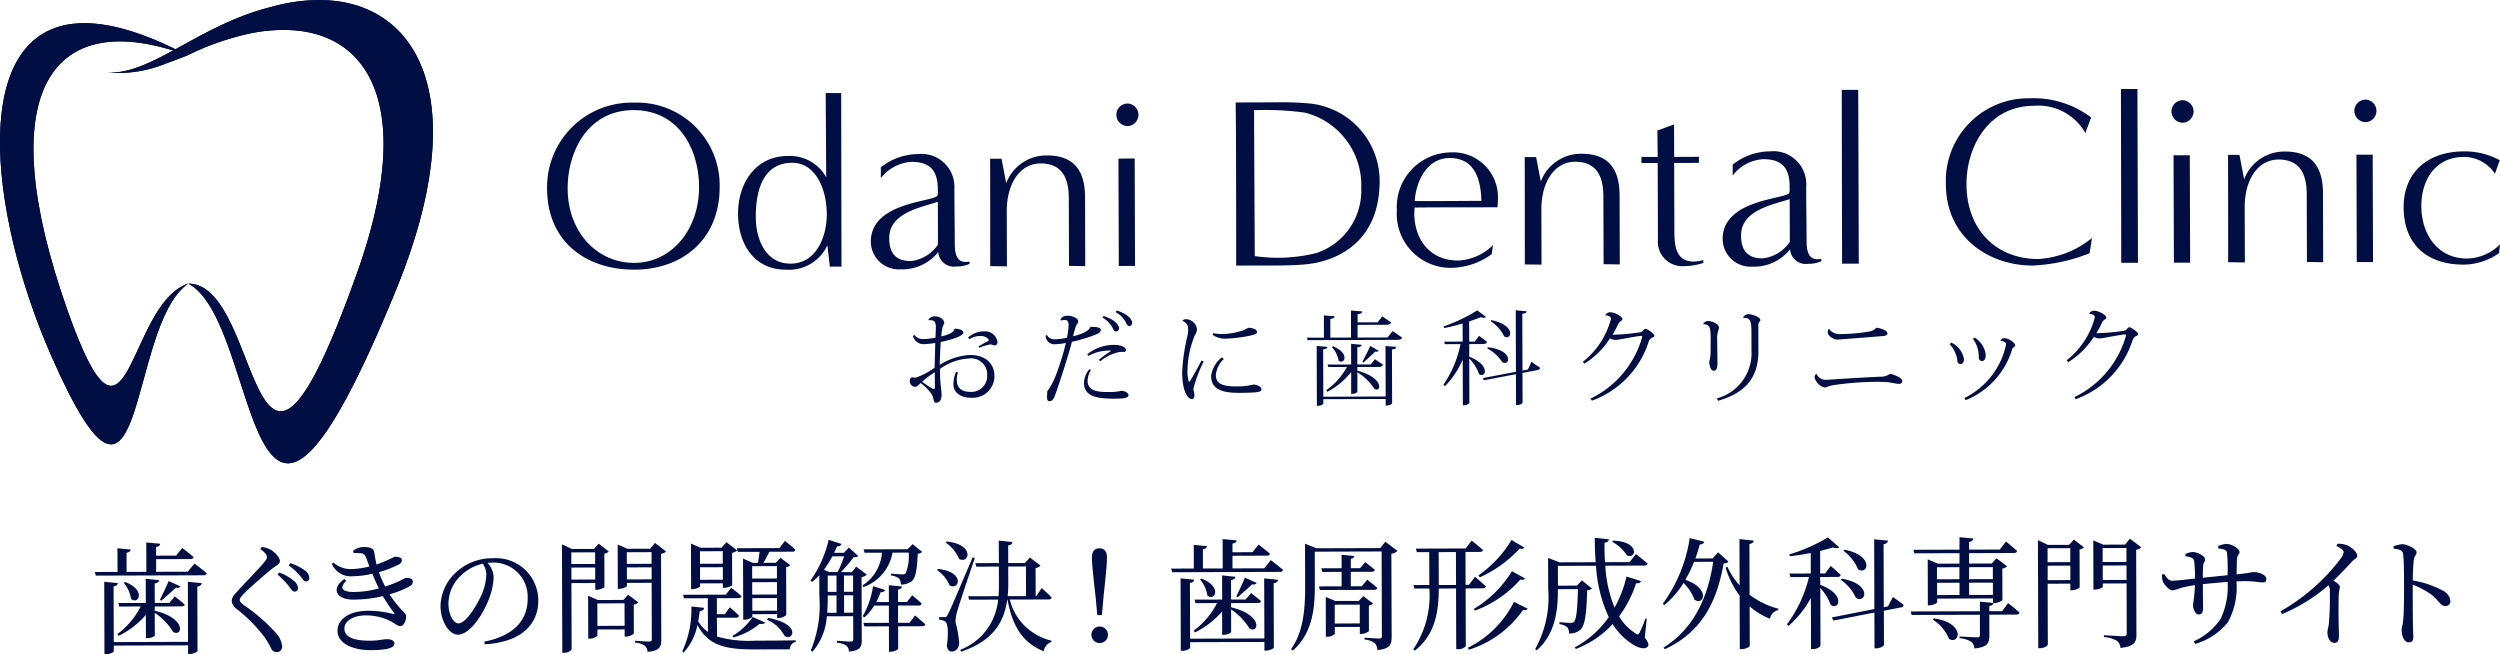 <svg xmlns="http://www.w3.org/2000/svg" xmlns:xlink="http://www.w3.org/1999/xlink" width="226.631" height="59.308" viewBox="0 0 226.631 59.308">
  <defs>
    <clipPath id="clip-path">
      <path id="Path_5680" data-name="Path 5680" d="M6824.427,1555.434c8.661,19.715,6.772-2.715,12.411-6.571-5.645,1.871-5.342,18.283-10.951,2.42-6.986-19.761-1.561-27.7,10.886-23.106-3.854-2.039-6.945-2.929-9.379-2.921-10.6.036-8.726,17.067-2.967,30.178" fill="#010e43"/>
    </clipPath>
    <clipPath id="clip-path-2">
      <path id="Path_5682" data-name="Path 5682" d="M6844.381,1523.778c-6.642,1.657-10.75,6.129-14.885,5.961a11.571,11.571,0,0,0,5.341-.834c.641-.226,1.289-.477,1.941-.739a24.284,24.284,0,0,1,5.573-1.959,14.58,14.58,0,0,1,4.129-.3h.011c7.1.585,10.783,7.577,5.665,21.943-9.881,27.734-8.411.994-15.318,1.015,6.793,3.552,4.945,34.464,18.84.562,7.166-17.489,1.867-26.3-7.032-26.269a16.208,16.208,0,0,0-4.265.622" fill="#010e43"/>
    </clipPath>
  </defs>
  <g id="Group_955" data-name="Group 955" transform="translate(-6819.771 -1523.156)">
    <g id="Group_400" data-name="Group 400">
      <path id="Path_5659" data-name="Path 5659" d="M6837.4,1574.242s.7.515,1.114.888a.279.279,0,0,1-.3.177l-9.758.031-.089-.33,2.058-.006-.008-2.146,1.2.117c-.021.143-.108.243-.373.288l0,1.738,1.794-.006-.009-2.662,1.266.117c-.022.154-.12.253-.373.287l0,.792,1.815-.006.547-.694s.65.493,1.037.832c-.033.122-.131.177-.285.177l-3.113.01,0,1.144,2.872-.009Zm-.6,1.652,1.265.129c-.033.154-.121.264-.406.309l.018,5.82c0,.1-.373.287-.692.288h-.166l0-.781-6.732.022v.494c0,.111-.373.288-.681.289h-.166l-.019-6.568,1.232.117c-.021.155-.121.265-.385.3l.016,5.049,6.733-.021Zm-6.389,4.74a7.137,7.137,0,0,0,2.115-2.5l-1.947.006-.089-.318,2.5-.008-.007-2.189,1.211.128c-.021.154-.131.253-.4.3l.006,1.76,1.32,0,.493-.585s.552.417.9.724c-.021.121-.142.176-.286.177l-2.43.007v.385c2.906.684,2.527,2.391,1.677,1.932a5.669,5.669,0,0,0-1.676-1.745l.006,2.047c0,.088-.351.254-.66.255H6833l-.006-2.112a7.816,7.816,0,0,1-2.47,1.9Zm.7-4.721c1.939.741,1.206,2.1.544,1.538a3.065,3.065,0,0,0-.664-1.461Zm5,.391c-.032.11-.131.165-.4.133-.308.287-.922.828-1.328,1.182l-.11-.1c.251-.485.6-1.256.787-1.686Z" fill="#010e43"/>
      <path id="Path_5660" data-name="Path 5660" d="M6843.37,1572.925l.132-.187a2.206,2.206,0,0,1,.737.217c.464.241.906.746.906,1.054,0,.264-.23.353-.636.651-.757.586-2.161,1.844-2.622,2.308-.307.32-.384.441-.383.573,0,.154.133.286.375.472a15.965,15.965,0,0,1,2.924,2.543,2.091,2.091,0,0,1,.543,1.164.49.49,0,0,1-.516.552.529.529,0,0,1-.463-.3,7.789,7.789,0,0,0-.543-.955,13.3,13.3,0,0,0-2.626-2.676.978.978,0,0,1-.421-.714.927.927,0,0,1,.295-.617c.56-.673,2.16-2.273,2.643-2.88.186-.22.252-.33.252-.473C6843.966,1573.463,6843.789,1573.232,6843.37,1572.925Zm2.574,3.359a6.605,6.605,0,0,0-1.015-1.042l.142-.188a4.113,4.113,0,0,1,1.333.755.88.88,0,0,1,.377.648.3.3,0,0,1-.318.331C6846.287,1576.789,6846.166,1576.558,6845.944,1576.284Zm1.032-.928a6.05,6.05,0,0,0-1.027-.943l.131-.2a4.368,4.368,0,0,1,1.313.645.878.878,0,0,1,.42.692.29.29,0,0,1-.307.309C6847.318,1575.861,6847.207,1575.642,6846.976,1575.356Z" fill="#010e43"/>
      <path id="Path_5661" data-name="Path 5661" d="M6851.785,1573.086a1.625,1.625,0,0,1,.968-.344c.45,0,.88.1.936.426s.112.748.223,1.165a15.829,15.829,0,0,0,1.638-.709c.307,0,.649.053.661.328a.476.476,0,0,1-.264.364,8.97,8.97,0,0,1-1.823.7,9.035,9.035,0,0,0,.565,1.307c.252-.078.5-.166.714-.255.835-.322,1-.509,1.154-.51.318-.034.638.053.638.328a.451.451,0,0,1-.261.4,8,8,0,0,1-1.846.743c.861,1.372,1.5,1.668,1.5,2,0,.4-.218.88-.515.881s-.462-.218-.958-.481a5.149,5.149,0,0,0-2.158-.488c-1.154,0-1.967.5-1.965,1.195,0,.957,1.313,1.106,2.314,1.1.868,0,1.088-.135,1.572-.137.374,0,.649.152.65.416,0,.4-.8.575-2.154.579-1.474.005-3-.518-3.009-1.772,0-.925.918-1.8,2.822-1.8a9.014,9.014,0,0,1,2.211.291c.144.043.155.01.088-.1a16.633,16.633,0,0,1-1.006-1.515,12,12,0,0,1-2.693.316c-1.541,0-2.039-1.005-.8-1.867l.178.153c-.615.607-.46,1.025.685,1.021a8.6,8.6,0,0,0,2.264-.326c-.2-.4-.4-.857-.587-1.329a7.988,7.988,0,0,1-1.716.225,1.873,1.873,0,0,1-1.96-1.127l.142-.11a2.4,2.4,0,0,0,1.718.588,7.427,7.427,0,0,0,1.55-.236l-.3-.791a.527.527,0,0,0-.529-.405,5.311,5.311,0,0,0-.617-.031Z" fill="#010e43"/>
      <path id="Path_5662" data-name="Path 5662" d="M6863.67,1581.322c2.715-.537,3.943-1.96,3.936-3.94a3.1,3.1,0,0,0-3.233-3.225c-.133,0-.264.012-.406.024a2.064,2.064,0,0,1,.553,1.23,5.6,5.6,0,0,1-.346,1.827c-.458,1.344-1.717,3.45-2.9,3.453-.781,0-1.566-1.216-1.57-2.6a4.272,4.272,0,0,1,1.508-3.14,4.793,4.793,0,0,1,3.242-1.188,3.838,3.838,0,0,1,4.115,3.838c.006,1.892-1.231,3.744-4.85,3.964Zm-.133-7.063a4.126,4.126,0,0,0-2.031,1.118,3.518,3.518,0,0,0-1.082,2.489c0,1,.457,1.8.908,1.8.693,0,1.689-1.678,2.115-2.636a5.175,5.175,0,0,0,.412-1.784A1.8,1.8,0,0,0,6863.537,1574.259Z" fill="#010e43"/>
      <path id="Path_5663" data-name="Path 5663" d="M6871.572,1576.016l.019,5.985c0,.11-.3.331-.693.332h-.154l-.03-9.836.892.426,2.014-.006.427-.474.916.712a.827.827,0,0,1-.406.188l.009,3.037a1.214,1.214,0,0,1-.7.244h-.132v-.616Zm-.009-2.783,0,1.056,2.157-.007,0-1.056Zm2.164,2.457,0-1.089-2.157.007,0,1.089Zm3.913,2.078a.741.741,0,0,1-.417.2l.007,2.619a1.077,1.077,0,0,1-.692.277h-.143l0-.649-2.464.007v.561a.991.991,0,0,1-.713.267h-.121l-.013-3.884.882.383,2.32-.008.428-.474Zm-1.247,2.116-.008-2.035-2.464.008.007,2.035Zm3.762-6.733a.819.819,0,0,1-.461.21l.025,7.789c0,.638-.141,1-1.251,1.1a.759.759,0,0,0-.243-.549,1.7,1.7,0,0,0-.893-.294v-.165s1.045.073,1.266.073.262-.078.261-.254l-.015-5.072-2.244.007v.275c0,.088-.363.265-.714.266h-.111l-.012-4.016.882.383,2.079-.007.416-.529Zm-3.563.066,0,1.056,2.244-.007,0-1.056Zm2.251,2.457,0-1.089-2.244.007,0,1.089Z" fill="#010e43"/>
      <path id="Path_5664" data-name="Path 5664" d="M6884.777,1580.859a10.231,10.231,0,0,0,3.423.375c.836,0,2.806-.009,3.707-.034v.143a.682.682,0,0,0-.537.673l-3.213.01c-2.7.008-4.171-.372-5.167-2.206a5.1,5.1,0,0,1-1.257,2.5l-.11-.132a8.922,8.922,0,0,0,.823-4.051l1.156.118c-.022.165-.142.275-.4.3-.031.3-.074.605-.14.924a3.421,3.421,0,0,0,.884.966l-.01-3.059-2.156.007-.09-.319,3.873-.012.5-.628s.574.438.926.767c-.031.121-.142.176-.295.177l-1.937.006,0,1.452.715,0,.459-.628s.52.438.84.768a.263.263,0,0,1-.286.176l-1.728.006Zm-1.543-4.561c0,.077-.351.265-.693.266h-.121l-.013-4.137.87.383,1.9-.006.45-.5.971.745a.827.827,0,0,1-.463.222l.009,2.926c-.009.077-.439.244-.713.244h-.132l0-.407-2.069.006Zm-.01-3.168,0,1.133,2.068-.006,0-1.134Zm2.076,2.579,0-1.133-2.068.006,0,1.133Zm.863,5.1a5.725,5.725,0,0,0,1.843-1.722l1.124.5c-.055.121-.22.155-.506.123a6.121,6.121,0,0,1-2.372,1.229Zm.493-7.626-.09-.33,3.863-.012.5-.65s.595.46.948.8a.248.248,0,0,1-.274.176l-2.09.007a10.875,10.875,0,0,1-.537,1l1.133,0,.417-.452.882.668a.59.59,0,0,1-.373.178l.014,4.345a1.125,1.125,0,0,1-.7.266h-.133v-.352l-2.244.007v.2c0,.1-.352.3-.692.3h-.133l-.017-5.544.882.393h.462a9.521,9.521,0,0,0,.15-1Zm1.3,1.3,0,1.122,2.244-.007,0-1.122Zm2.248,1.445-2.244.007,0,1.122,2.244-.007Zm.008,2.586,0-1.145-2.244.007,0,1.145Zm-.822.651c3.291.617,2.1,2.282,1.467,1.58a3.146,3.146,0,0,0-1.544-1.4Z" fill="#010e43"/>
      <path id="Path_5665" data-name="Path 5665" d="M6898.355,1575.249a.938.938,0,0,1-.482.222l.018,5.71c0,.594-.12.946-1.163,1.049a.764.764,0,0,0-.211-.528,1.805,1.805,0,0,0-.881-.283v-.176s1.023.074,1.244.073c.186,0,.242-.067.241-.232l-.007-2.068-2.387.008a5.547,5.547,0,0,1-1.3,3.216l-.155-.12a10.742,10.742,0,0,0,.777-4.91l-.006-1.914a5.5,5.5,0,0,1-.647.607l-.154-.109a10.659,10.659,0,0,0,1.649-3.7l1.168.37a.387.387,0,0,1-.417.222c-.078.2-.164.4-.252.583l.88,0,.45-.475.86.768c-.088.088-.22.1-.429.111a12.3,12.3,0,0,1-1.15,1.346l.989,0,.395-.5Zm-3.129-1.662a8.919,8.919,0,0,1-.767,1.224l.486.207.758,0a10.806,10.806,0,0,0,.59-1.432Zm-.417,3.621c0,.451-.008.968-.051,1.5l.847,0,0-1.573-.791,0Zm0-.4.793,0,0-1.474-.792,0Zm1.47-1.479,0,1.474.825,0,0-1.475Zm.835,3.364,0-1.573-.825,0,0,1.574Zm1.039-5.427-.1-.308,4.005-.013.438-.463.871.7a.555.555,0,0,1-.4.166c-.062,1.507-.2,2.223-.575,2.521a1.648,1.648,0,0,1-.967.278.729.729,0,0,0-.167-.561,1.518,1.518,0,0,0-.716-.261v-.165c.309.021.836.063,1.012.062a.432.432,0,0,0,.308-.077,3.989,3.989,0,0,0,.28-1.894l-1.463.005a4.052,4.052,0,0,1-2.642,3.122l-.077-.154a3.865,3.865,0,0,0,1.762-2.965Zm4.573,5.684s.573.472.926.8c-.033.121-.131.176-.286.177l-2.177.006.006,2.014c0,.1-.351.287-.67.288h-.166l-.006-2.3-2.222.007-.09-.319,2.311-.007,0-1.562-1.331,0a4.793,4.793,0,0,1-.888,1.07l-.155-.11a7.8,7.8,0,0,0,.938-2.72l1.09.338c-.032.121-.164.22-.4.21a8.235,8.235,0,0,1-.4.892l1.145,0-.005-1.529,1.2.117c-.021.132-.109.231-.363.276l0,1.133.8,0,.471-.607s.552.427.872.745a.236.236,0,0,1-.263.177l-1.881.006,0,1.562,1.034,0Z" fill="#010e43"/>
      <path id="Path_5666" data-name="Path 5666" d="M6904.811,1574.734c2.486.256,1.919,2,1.039,1.482a3.146,3.146,0,0,0-1.139-1.383Zm3.33-1c-.5,1.475-1.417,4.207-1.58,4.779a3.715,3.715,0,0,0-.173,1.024,10.542,10.542,0,0,1,.336,1.891c-.021.473-.273.793-.691.794-.22,0-.386-.185-.431-.548.173-1.112.1-2.014-.149-2.178a1.048,1.048,0,0,0-.551-.163l0-.232h.5c.143,0,.176-.012.286-.243.218-.4.218-.4,2.25-5.167Zm-2.546-1.489c2.575.267,2.042,2.073,1.127,1.581a3.622,3.622,0,0,0-1.226-1.492Zm5.716,5.263a5.093,5.093,0,0,0,3.785,3.729l-.012.11a1.091,1.091,0,0,0-.7.849c-1.939-.786-2.834-2.29-3.281-4.687h-.023c-.28,2.047-1.3,3.756-4.177,4.722l-.089-.165a5.406,5.406,0,0,0,3.441-4.555l-2.629.009-.09-.308,2.75-.009c.033-.352.042-.726.041-1.1l-.005-1.584-2.046.006-.089-.319,2.134-.006-.007-2.036,1.234.129c-.022.154-.1.264-.385.309l.006,1.595,1.5,0,.471-.5.96.734a.86.86,0,0,1-.45.221l.007,2.542h.055l.492-.728s.574.5.9.866c-.022.121-.131.166-.285.166Zm-.137-1.408c0,.374-.02.737-.052,1.1l1.661-.006-.008-2.684-1.607.005Z" fill="#010e43"/>
      <path id="Path_5667" data-name="Path 5667" d="M6918.711,1580.7a.749.749,0,0,1,1.5,0,.749.749,0,0,1-1.5,0Zm1.408-7.023c0,.594-.094,1.562-.307,3.543l-.149,1.695h-.418l-.159-1.693c-.227-1.991-.328-2.948-.33-3.542,0-.561.261-.815.68-.816S6920.118,1573.113,6920.119,1573.674Z" fill="#010e43"/>
      <path id="Path_5668" data-name="Path 5668" d="M6934.971,1573.935s.695.515,1.114.888a.275.275,0,0,1-.3.176l-9.759.031-.088-.329,2.057-.007-.007-2.145,1.2.117c-.021.143-.109.242-.373.287l.005,1.739,1.794-.006-.009-2.662,1.266.117c-.021.154-.12.253-.373.287l0,.792,1.814-.006.548-.695s.651.493,1.037.833c-.033.121-.132.176-.286.177l-3.113.01,0,1.144,2.871-.009Zm-.6,1.652,1.266.128c-.033.154-.12.265-.407.309l.018,5.82c0,.1-.373.288-.691.288h-.165l0-.781-6.733.021,0,.495c0,.11-.373.287-.681.288h-.165l-.021-6.568,1.232.117c-.021.154-.121.265-.383.3l.015,5.05,6.734-.021Zm-6.389,4.74a7.133,7.133,0,0,0,2.116-2.5l-1.948.006-.087-.319,2.5-.007-.006-2.19,1.211.128c-.022.154-.132.254-.4.3l0,1.76,1.32,0,.5-.585s.55.417.9.723c-.022.122-.143.177-.286.177l-2.431.008v.385c2.906.684,2.526,2.39,1.678,1.931a5.711,5.711,0,0,0-1.677-1.744l.006,2.046c0,.088-.352.255-.659.256h-.155l-.006-2.112a7.817,7.817,0,0,1-2.469,1.9Zm.7-4.722c1.938.742,1.205,2.1.543,1.539a3.056,3.056,0,0,0-.664-1.461Zm5,.391c-.034.111-.132.166-.4.134-.306.287-.922.828-1.327,1.181l-.11-.1c.252-.485.6-1.256.787-1.685Z" fill="#010e43"/>
      <path id="Path_5669" data-name="Path 5669" d="M6946.463,1573.1a1.061,1.061,0,0,1-.56.255l.025,7.547c0,.671-.141,1.078-1.3,1.181a.94.94,0,0,0-.234-.627,1.855,1.855,0,0,0-.936-.327v-.165s1.1.074,1.32.073.264-.067.264-.243l-.025-7.646-6.061.019.009,2.927c.007,1.958-.118,4.39-1.994,6.035l-.165-.121c1.182-1.675,1.285-3.821,1.279-5.9l-.012-3.664,1.035.415,5.787-.018.461-.574Zm-2.752,2.605s.562.427.915.745c-.022.121-.132.176-.274.177l-4.929.015-.089-.329,2.057-.007,0-1.309-1.75.006-.088-.33,1.837-.006,0-1.221,1.144.117c-.021.132-.1.221-.307.254l0,.847.846,0,.451-.552s.54.4.881.7c-.032.121-.142.176-.3.177l-1.881.005,0,1.309.99,0Zm.157,4.642c-.011.088-.417.277-.692.277h-.132l0-.638-2.267.007,0,.627a.96.96,0,0,1-.692.255h-.121l-.011-3.6.869.36,2.124-.006.417-.431.882.668a.729.729,0,0,1-.384.189Zm-.827-.68-.006-1.7-2.265.007,0,1.706Z" fill="#010e43"/>
      <path id="Path_5670" data-name="Path 5670" d="M6952.633,1576.5l.016,5.226a.835.835,0,0,1-.713.277h-.155l-.017-5.5-1.562.005c-.015,1.937-.251,4.127-2.171,5.629l-.144-.12a8.676,8.676,0,0,0,1.457-5.506l-1.354,0-.088-.318,1.441-.005-.009-2.981-1.123,0-.088-.319,4.51-.014.547-.716s.629.5,1.027.855c-.033.12-.143.176-.3.176l-1.287,0,.009,2.982h.307l.549-.728s.607.515.982.866c-.032.121-.143.176-.3.177Zm-.87-.316-.009-2.982-1.563.005.01,2.981Zm6.5,2.157c-.077.11-.187.155-.429.112a9.378,9.378,0,0,1-4.906,3.6l-.089-.176a9.264,9.264,0,0,0,4.179-4.161Zm-4.885.016a10.172,10.172,0,0,0,3.454-3.422l1.18.657c-.066.11-.164.154-.418.1a10.169,10.169,0,0,1-4.117,2.818Zm.419-3.038a10.744,10.744,0,0,0,3-3.211l1.145.678c-.064.122-.164.144-.406.1a11.281,11.281,0,0,1-3.622,2.608Z" fill="#010e43"/>
      <path id="Path_5671" data-name="Path 5671" d="M6968.873,1580.957c.354.472.388.681.277.8-.306.375-1.066.047-1.585-.336a5.719,5.719,0,0,1-1.6-1.69,8.846,8.846,0,0,1-3.338,2.255l-.1-.142a9,9,0,0,0,3.083-2.739,12.9,12.9,0,0,1-1.159-4.661l-3.454.011.006,1.793,1.716-.005.46-.475.9.735a.633.633,0,0,1-.429.166c-.058,2.245-.211,3.224-.627,3.589a1.464,1.464,0,0,1-1.021.322.811.811,0,0,0-.168-.572,1.476,1.476,0,0,0-.705-.273l.011-.176c.286.022.8.064,1,.063a.4.4,0,0,0,.319-.1c.2-.187.315-1.112.353-2.96l-1.815.005c.006,1.717-.152,4.017-1.918,5.54l-.145-.109a9.638,9.638,0,0,0,1.183-5.483l-.009-2.783,1.035.4,3.28-.011c-.058-.715-.082-1.452-.084-2.211l1.287.139c-.022.143-.12.276-.4.309-.009.594,0,1.178.049,1.761l2.223-.007.57-.728s.672.515,1.068.866c-.031.121-.141.176-.285.176l-3.552.012a11.657,11.657,0,0,0,.836,3.8,10.715,10.715,0,0,0,1.082-2.82l1.309.414c-.044.143-.142.209-.439.2a10.51,10.51,0,0,1-1.542,3,4.529,4.529,0,0,0,1.468,1.525c.2.153.276.153.385-.045a11.035,11.035,0,0,0,.535-1.289l.121.032Zm-2.865-8.792c2.453.08,2.1,1.732,1.246,1.338a3.525,3.525,0,0,0-1.334-1.228Z" fill="#010e43"/>
      <path id="Path_5672" data-name="Path 5672" d="M6976.463,1574.068c-.088.111-.2.144-.44.167-.562,3.159-1.773,6.133-5.334,7.773l-.121-.143c2.789-1.736,4.045-4.633,4.508-7.781l-1.738.005a11.16,11.16,0,0,1-.786,1.631c2.312.785,1.669,2.382.831,1.8a4.07,4.07,0,0,0-.995-1.515,8.329,8.329,0,0,1-1.733,2l-.154-.109a13.451,13.451,0,0,0,2.445-5.96l1.322.326c-.043.143-.164.243-.407.254-.119.441-.25.859-.4,1.267l1.562-.005.5-.552Zm1.912,3a7.224,7.224,0,0,0,2.612,1.268l-.022.121a1.017,1.017,0,0,0-.744.794,6.348,6.348,0,0,1-1.842-1.127l.012,3.575c0,.1-.385.3-.726.3h-.177l-.014-4.84a8.251,8.251,0,0,1-1.273-2.549l.164-.077a6.591,6.591,0,0,0,1.106,1.69l-.014-4.2,1.288.139c-.032.154-.108.264-.384.309Z" fill="#010e43"/>
      <path id="Path_5673" data-name="Path 5673" d="M6984.785,1576.176c2.347.873,1.692,2.361.942,1.813a4.7,4.7,0,0,0-.941-1.526l.017,5.247a.859.859,0,0,1-.715.277h-.143l-.013-4.621a9.375,9.375,0,0,1-2.018,2.526l-.154-.143a11.719,11.719,0,0,0,2-4.285l-1.684.005-.089-.319,1.937-.006-.006-1.859a18.649,18.649,0,0,1-1.891.292l-.056-.165a15.047,15.047,0,0,0,3.5-1.54l1.037.9c-.087.1-.3.1-.583.012-.33.1-.726.212-1.155.323l.006,2.035h.451l.5-.684s.574.482.905.822c-.022.122-.132.177-.275.177l-1.584.005Zm6.582,1.1s.6.416.971.712a.26.26,0,0,1-.241.232l-1.55.3.01,3.091c0,.11-.363.32-.693.321h-.165l-.01-3.246-3.716.727-.145-.285,3.86-.761-.02-6.325,1.254.127c-.031.155-.119.276-.4.321l.018,5.71.386-.079Zm-4.625-1.658c2.774.476,2.186,2.293,1.271,1.735a4.017,4.017,0,0,0-1.37-1.635Zm.244-2.63c2.719.542,2.12,2.348,1.227,1.778a4.185,4.185,0,0,0-1.336-1.69Z" fill="#010e43"/>
      <path id="Path_5674" data-name="Path 5674" d="M7001.809,1577.828s.661.5,1.036.866c-.032.121-.12.177-.285.177l-2.454.008.006,1.87c0,.682-.139,1.078-1.36,1.192a.844.844,0,0,0-.277-.6,2.273,2.273,0,0,0-1.069-.327v-.165s1.321.084,1.574.083c.209,0,.275-.066.274-.22l0-1.826-6.183.019-.089-.319,6.271-.02,0-.869,1.189.117,0-.407-5.061.016v.319c0,.089-.362.288-.714.289h-.132l-.012-4.169.924.393,1.958-.007v-.946l-4.094.013-.089-.319,4.181-.013,0-1.133,1.265.128c-.032.154-.131.265-.394.309l0,.693,2.783-.008.559-.728s.628.515,1.014.866c-.032.121-.141.176-.3.177l-4.058.013,0,.946,2.056-.007.428-.474.959.723a.7.7,0,0,1-.428.21l.009,2.839c-.011.088-.438.287-.714.288h-.1c-.033.143-.143.221-.373.266v.473l1.156,0Zm-6.74,1.386c2.906.4,2.372,2.423,1.392,1.866a3.843,3.843,0,0,0-1.481-1.756Zm.293-4.633,0,1.089,2.036-.007,0-1.089Zm.008,2.52,2.036-.007,0-1.111-2.035.006Zm2.9-2.529,0,1.089,2.155-.007,0-1.089Zm2.163,2.512,0-1.111-2.157.007,0,1.111Z" fill="#010e43"/>
      <path id="Path_5675" data-name="Path 5675" d="M7007.773,1572.066l.915.713a.78.78,0,0,1-.4.188l.012,3.444a1.264,1.264,0,0,1-.715.255h-.133v-.6l-2.058.007.018,5.5c0,.121-.307.342-.715.344h-.154l-.03-9.791.915.426,1.914-.006Zm-2.384.789,0,1.265,2.056-.006,0-1.265Zm2.066,2.887,0-1.309-2.058.006,0,1.309Zm6.426-2.969a.818.818,0,0,1-.461.222l.023,7.679c0,.66-.15,1.09-1.447,1.215a.96.96,0,0,0-.31-.638,2.936,2.936,0,0,0-1.19-.348v-.165s1.475.095,1.76.094c.242,0,.308-.078.308-.265l-.014-4.522-2.156.007v.286c0,.077-.364.265-.715.266h-.132l-.015-4.456.9.382,1.99-.006.427-.54Zm-3.5.067,0,1.265,2.156-.007,0-1.265Zm2.166,2.886,0-1.309-2.156.007,0,1.309Z" fill="#010e43"/>
      <path id="Path_5676" data-name="Path 5676" d="M7020.854,1572.653a2.19,2.19,0,0,1,.737-.19c.539,0,1.2.458,1.2.733,0,.242-.208.2-.239.694-.01.4-.02.9-.03,1.331,1.2-.113,1.309-.2,1.54-.2.506,0,1.156.239,1.158.624,0,.242-.11.309-.341.309-.3,0-.759-.118-1.673-.116-.209,0-.439.013-.692.025a6.666,6.666,0,0,1-.77,3.688,5.911,5.911,0,0,1-2.975,1.978l-.133-.23a5.872,5.872,0,0,0,2.426-2.021,6.776,6.776,0,0,0,.648-3.369c-.77.058-1.583.137-2.243.2,0,.891.016,1.76.018,2.134,0,.44-.119.617-.383.618-.32,0-.53-.516-.531-.868a16.989,16.989,0,0,0,.182-1.793c-.529.078-.957.168-1.266.245a3.642,3.642,0,0,1-.769.234c-.319,0-.76-.548-.871-.778a1.723,1.723,0,0,1-.079-.66l.186-.056c.221.319.42.615.707.614.406,0,1.44-.126,2.09-.194a10.618,10.618,0,0,0-.083-1.628c-.056-.241-.31-.318-.782-.4v-.2a1.723,1.723,0,0,1,.681-.178c.374,0,1.1.337,1.1.678,0,.231-.153.243-.174.606-.021.2-.031.616-.03,1.045l2.243-.227a17.453,17.453,0,0,0-.05-2.046c-.034-.253-.309-.318-.794-.383Z" fill="#010e43"/>
      <path id="Path_5677" data-name="Path 5677" d="M7031.656,1572.453a2.19,2.19,0,0,1,.791.1c.475.152,1.016.668,1.016.987,0,.242-.208.231-.516.563-.394.43-.941,1.015-1.633,1.688.321.208.574.405.575.581,0,.154-.088.32-.1.606-.061,1.573.01,3.223.012,3.85,0,.429-.129.606-.416.607-.418,0-.629-.527-.629-.945,0-.209.086-.44.129-.792a28.058,28.058,0,0,0,.09-3,.9.9,0,0,0-.123-.484,15.565,15.565,0,0,1-4.206,2.61l-.144-.253a17.926,17.926,0,0,0,5.442-4.758,1.325,1.325,0,0,0,.284-.595c0-.176-.21-.352-.651-.559Z" fill="#010e43"/>
      <path id="Path_5678" data-name="Path 5678" d="M7036.749,1572.679a3.037,3.037,0,0,1,.78-.189c.5,0,1.311.447,1.313.733,0,.253-.209.319-.252.683a18.621,18.621,0,0,0-.093,1.87,8.753,8.753,0,0,1,2.732.927,1.158,1.158,0,0,1,.673.922.435.435,0,0,1-.438.474c-.451,0-.562-.449-1.269-1.03a7.71,7.71,0,0,0-1.7-.908c-.008.858,0,2.564.012,3.675.013.506.036.847.037,1.023,0,.374-.109.528-.406.529-.429,0-.651-.592-.653-1.1,0-.253.1-.473.141-.914.085-.814.08-2.519.077-3.311,0-.891-.007-2.135-.085-2.673-.045-.352-.32-.439-.859-.5Z" fill="#010e43"/>
    </g>
    <g id="Group_408" data-name="Group 408">
      <g id="Group_405" data-name="Group 405">
        <g id="Group_402" data-name="Group 402">
          <path id="Path_5679" data-name="Path 5679" d="M6824.427,1555.434c8.661,19.715,6.772-2.715,12.411-6.571-5.645,1.871-5.342,18.283-10.951,2.42-6.986-19.761-1.561-27.7,10.886-23.106-3.854-2.039-6.945-2.929-9.379-2.921-10.6.036-8.726,17.067-2.967,30.178" fill="#010e43"/>
          <g id="Group_401" data-name="Group 401" clip-path="url(#clip-path)">
            <rect id="Rectangle_100" data-name="Rectangle 100" width="49.263" height="51.772" transform="matrix(0.744, -0.669, 0.669, 0.744, 6791.233, 1546.595)" fill="#010e43"/>
          </g>
        </g>
        <g id="Group_404" data-name="Group 404">
          <path id="Path_5681" data-name="Path 5681" d="M6844.381,1523.778c-6.642,1.657-10.75,6.129-14.885,5.961a11.571,11.571,0,0,0,5.341-.834c.641-.226,1.289-.477,1.941-.739a24.284,24.284,0,0,1,5.573-1.959,14.58,14.58,0,0,1,4.129-.3h.011c7.1.585,10.783,7.577,5.665,21.943-9.881,27.734-8.411.994-15.318,1.015,6.793,3.552,4.945,34.464,18.84.562,7.166-17.489,1.867-26.3-7.032-26.269a16.208,16.208,0,0,0-4.265.622" fill="#010e43"/>
          <g id="Group_403" data-name="Group 403" clip-path="url(#clip-path-2)">
            <rect id="Rectangle_101" data-name="Rectangle 101" width="66.953" height="65.105" transform="matrix(0.669, -0.743, 0.743, 0.669, 6799.647, 1556.312)" fill="#010e43"/>
          </g>
        </g>
      </g>
      <g id="Group_406" data-name="Group 406">
        <path id="Path_5683" data-name="Path 5683" d="M6877.278,1547.6c-4.394.014-7.9-2.548-7.912-7.338a7.66,7.66,0,0,1,7.844-7.8,7.493,7.493,0,0,1,7.8,7.621c.015,4.769-3.36,7.506-7.734,7.52m5.866-7.514c-.011-3.363-1.8-6.961-5.956-6.948-4.132.013-5.965,3.756-5.954,7.118.012,3.889,2.614,6.716,6,6.727,3.407.012,5.924-3.007,5.912-6.9" fill="#010e43"/>
        <path id="Path_5684" data-name="Path 5684" d="M6895,1547.328l-.226-1.933a3.824,3.824,0,0,1-3.73,2.21c-3.011.009-4.359-2.449-4.367-5.063-.009-2.725,1.543-5.235,4.51-5.245a3.763,3.763,0,0,1,3.48,1.924c-.009-2.726-.047-7.626-.047-7.626l1.406-.005.028,15.734Zm-.28-4.768c-.007-2.351-1.069-4.655-3.135-4.648-2.68.008-3.31,2.6-3.3,4.933.006,1.933.847,4.216,3.156,4.209,2.417-.008,3.288-2.581,3.282-4.494" fill="#010e43"/>
        <path id="Path_5685" data-name="Path 5685" d="M6907.664,1547.07a2.651,2.651,0,0,1-1.209.244,1.424,1.424,0,0,1-1.63-1.313,4.167,4.167,0,0,1-3.423,1.571,2.533,2.533,0,0,1-2.689-2.5c-.011-3.495,5.329-3.6,5.987-4.128.132-.089.086-.506.086-.639-.006-1.669-.69-2.481-2.4-2.476a3.779,3.779,0,0,0-2.764,1.482l0-.989a5.478,5.478,0,0,1,3.359-1.2,2.987,2.987,0,0,1,3.306,3.176c.005,1.648.032,3.3.037,4.944,0,.9.16,1.868,1.324,1.622Zm-2.875-5.618c-1.646.531-4.415,1.025-4.407,3.311,0,1.428.688,2.063,1.962,2.059a3.41,3.41,0,0,0,2.458-1.5Z" fill="#010e43"/>
        <path id="Path_5686" data-name="Path 5686" d="M6916.679,1547.259l-.02-6.109c0-1.428-.338-3.184-2.559-3.177-1.89.006-3.071,1.855-3.063,4.338l.016,4.989-1.516-.019s0-7.645-.009-9.733l1.033,0,.425,2.217a3.882,3.882,0,0,1,3.705-2.517c2.219-.007,3.433,1.155,3.441,3.747l.02,6.286Z" fill="#010e43"/>
        <path id="Path_5687" data-name="Path 5687" d="M6920.973,1533.555a1.022,1.022,0,0,1,1.008-1.014,1.022,1.022,0,0,1,.006,2.043,1.026,1.026,0,0,1-1.014-1.029m.188,3.977,1.473-.005.03,9.736-1.472.005Z" fill="#010e43"/>
        <path id="Path_5688" data-name="Path 5688" d="M6931.831,1547.234c0-1.3.006-12.5-.046-14.79l3.67-.012a27.063,27.063,0,0,1,3.21.123,7.068,7.068,0,0,1,6.174,6.946c.02,6.308-4.854,7.422-6.546,7.6-1.318.16-3.758.123-4.725.126Zm1.69-.862a14.432,14.432,0,0,0,5.6-.282,5.946,5.946,0,0,0,4.048-5.9,6.774,6.774,0,0,0-5.077-6.819,26.744,26.744,0,0,0-4.637-.227c.013,4.218.049,9.011.062,13.23" fill="#010e43"/>
        <path id="Path_5689" data-name="Path 5689" d="M6955,1546.193a6.386,6.386,0,0,1-3.6,1.243,4.888,4.888,0,0,1-5-5.215,4.941,4.941,0,0,1,4.776-5.245,4.072,4.072,0,0,1,4.386,4.272c0,.241-.021.483-.042.7-1.078,0-6.438,0-7.515.024,0,.175-.023.352-.023.527.008,2.4,1.444,4.282,3.97,4.274a4.761,4.761,0,0,0,3.162-1.4Zm-3.828-8.711c-2,.006-3.027,2.032-3.153,3.9,1.011.017,5.055-.016,6.043-.02-.05-1.912-.583-3.888-2.89-3.881" fill="#010e43"/>
        <path id="Path_5690" data-name="Path 5690" d="M6965.141,1547.106l-.019-6.109c0-1.427-.34-3.184-2.56-3.177-1.89.006-3.07,1.855-3.062,4.338l.015,4.989-1.515-.018s0-7.646-.009-9.734l1.032,0,.426,2.216a3.879,3.879,0,0,1,3.7-2.516c2.22-.007,3.433,1.154,3.441,3.747l.02,6.286Z" fill="#010e43"/>
        <path id="Path_5691" data-name="Path 5691" d="M6974.179,1546.99a5.685,5.685,0,0,1-1.713.292,2.226,2.226,0,0,1-2.4-2.453l-.022-6.9-1.472.005,0-.55,1.473,0-.03-2.394,1.514-.557.009,2.946,2.243-.007,0,.549-2.243.008.02,6.131c0,1.319.1,2.813,1.768,2.808a3.858,3.858,0,0,0,.856-.135Z" fill="#010e43"/>
        <path id="Path_5692" data-name="Path 5692" d="M6984.884,1546.826a2.648,2.648,0,0,1-1.208.245,1.426,1.426,0,0,1-1.631-1.314,4.163,4.163,0,0,1-3.423,1.572,2.532,2.532,0,0,1-2.688-2.5c-.011-3.495,5.328-3.6,5.986-4.129.132-.089.086-.505.086-.638,0-1.669-.69-2.481-2.4-2.476a3.776,3.776,0,0,0-2.763,1.482l0-.99a5.475,5.475,0,0,1,3.358-1.2,2.987,2.987,0,0,1,3.306,3.175c0,1.648.032,3.3.037,4.945,0,.9.16,1.867,1.324,1.622Zm-2.875-5.617c-1.646.531-4.415,1.025-4.407,3.31,0,1.428.688,2.063,1.962,2.059a3.409,3.409,0,0,0,2.458-1.5Z" fill="#010e43"/>
        <path id="Path_5693" data-name="Path 5693" d="M6986.759,1547.061l-.029-15.757,1.495,0,.05,15.757Z" fill="#010e43"/>
        <path id="Path_5694" data-name="Path 5694" d="M7009.2,1546.112a15.682,15.682,0,0,1-5.184,1.115c-3.824.012-7.831-2.459-7.846-7.36a7.477,7.477,0,0,1,7.622-7.8,8.6,8.6,0,0,1,5.545,1.74l-.524,1.408a4.889,4.889,0,0,0-4.665-2.469c-4.155.014-6.121,3.756-6.11,7.118.013,4.2,2.791,6.782,6.5,6.771a8.44,8.44,0,0,0,4.875-1.906Z" fill="#010e43"/>
        <path id="Path_5695" data-name="Path 5695" d="M7012.067,1546.981l-.029-15.757,1.495,0,.05,15.757Z" fill="#010e43"/>
        <path id="Path_5696" data-name="Path 5696" d="M7016.621,1533.253a1.023,1.023,0,0,1,1.008-1.014,1.022,1.022,0,0,1,.006,2.043,1.025,1.025,0,0,1-1.014-1.029m.187,3.977,1.473,0,.031,9.736-1.473,0Z" fill="#010e43"/>
        <path id="Path_5697" data-name="Path 5697" d="M7028.9,1546.905l-.019-6.109c0-1.427-.339-3.184-2.56-3.177-1.89.006-3.071,1.855-3.063,4.338l.016,4.989-1.516-.018s0-7.646-.009-9.734l1.033,0,.426,2.216a3.881,3.881,0,0,1,3.705-2.516c2.218-.007,3.432,1.154,3.44,3.747l.02,6.286Z" fill="#010e43"/>
        <path id="Path_5698" data-name="Path 5698" d="M7033.2,1533.2a1.022,1.022,0,0,1,1.008-1.014,1.022,1.022,0,0,1,.006,2.043,1.025,1.025,0,0,1-1.014-1.029m.188,3.977,1.473,0,.03,9.736-1.473,0Z" fill="#010e43"/>
        <path id="Path_5699" data-name="Path 5699" d="M7046.317,1546.1a5.636,5.636,0,0,1-3.205,1.043c-3.275.01-5.435-1.785-5.445-5.169-.011-3.275,2.27-5.083,5.434-5.093a6.574,6.574,0,0,1,3.277.8l-.436,1.232a3.338,3.338,0,0,0-2.817-1.53c-2.593.008-3.862,2.1-3.854,4.473.008,2.484,1.443,4.743,4.147,4.735a4.307,4.307,0,0,0,2.984-1.284Z" fill="#010e43"/>
      </g>
      <g id="Group_407" data-name="Group 407">
        <path id="Path_5700" data-name="Path 5700" d="M6906.334,1552.947c.473.035.761.146.762.351,0,.37-1.316.708-2.048.86-.027.51-.088,1.642-.087,2.079a5.64,5.64,0,0,1,2.717-.9c1.337,0,2.239.67,2.243,1.941a1.973,1.973,0,0,1-2.082,1.938c-1.087,0-1.636-.543-1.638-1.212a2.729,2.729,0,0,1,.238-1.133l.176.028a2.623,2.623,0,0,0-.109.7c0,.742.458,1.085,1.247,1.083a1.434,1.434,0,0,0,1.509-1.5,1.455,1.455,0,0,0-1.657-1.527,4.9,4.9,0,0,0-2.625.946c0,1.494.146,1.772.147,2.348,0,.389-.146.714-.5.715-.241,0-.205-.342-.354-.7a4.332,4.332,0,0,0-1.044-1.083c-.157.139-.333.344-.5.345a.521.521,0,0,1-.485-.481c0-.214.074-.382.221-.382.094,0,.205.028.316.028a6.393,6.393,0,0,0,1.715-.9c.016-.742.05-1.688.058-2.246a5.926,5.926,0,0,1-.891.1,1,1,0,0,1-1.125-.711l.11-.149a.89.89,0,0,0,.726.407,6,6,0,0,0,1.2-.125c.01-.176.035-.873.034-.993,0-.483-.2-.631-.632-.583l-.038-.056a.671.671,0,0,1,.556-.308c.427,0,.874.258.875.61,0,.093-.12.251-.148.353a5.211,5.211,0,0,0-.118.855c.659-.123,1.159-.394,1.186-.654Zm-1.812,5.3c0-.4-.012-.891-.014-1.345a7.858,7.858,0,0,0-1.139.857,7.4,7.4,0,0,0,1.024.674c.083,0,.129-.046.129-.186m3-4.483a2.116,2.116,0,0,1,1.484-.571,1.138,1.138,0,0,1,1.191.952c0,.168-.073.316-.259.316s-.2-.082-.391-.081a4.4,4.4,0,0,0-1,.3l-.065-.138c.232-.122.546-.3.824-.448.047-.047.093-.066.093-.094,0-.157-.317-.388-.716-.386a1.854,1.854,0,0,0-1.02.281Z" fill="#010e43"/>
        <path id="Path_5701" data-name="Path 5701" d="M6914.671,1553.515a.745.745,0,0,0,.716.4,5.387,5.387,0,0,0,1.1-.142,5.921,5.921,0,0,0,.154-1.143c0-.352-.113-.463-.335-.463a1,1,0,0,0-.362.048l-.038-.065c.074-.167.2-.372.658-.373.38,0,.947.2.948.508,0,.176-.1.213-.175.362a6.179,6.179,0,0,0-.284.993c.871-.215,1.409-.477,1.574-.848l.085-.01c.343.018.854.016.855.294,0,.232-.334.372-.853.559a15.373,15.373,0,0,1-1.771.507c-.3,1.162-.992,3.3-1.241,4.015-.358,1.085-.45,1.365-.8,1.366-.158,0-.214-.1-.215-.389,0-.131.007-.3.026-.51a6.442,6.442,0,0,0,.793-1.5,23.8,23.8,0,0,0,.891-2.88,4.935,4.935,0,0,1-.927.115.8.8,0,0,1-.912-.768Zm3.992,3.189a2.021,2.021,0,0,0-.3.966c0,1.03,1.173,1.026,1.971,1.024a4.661,4.661,0,0,0,.678-.039c.185-.01.343-.066.417-.067.3,0,.641.175.642.388,0,.269-.463.318-1.252.32-1.643.006-2.776-.214-2.78-1.42a2.012,2.012,0,0,1,.488-1.255Zm.711-.921a11.4,11.4,0,0,1,1.148-.839,3.867,3.867,0,0,0-2.077.471l-.112-.139a3.834,3.834,0,0,1,2.522-.853c.548,0,.985.229.985.451,0,.159-.092.187-.222.188-.083,0-.186-.009-.278-.009a3.837,3.837,0,0,0-1.817.85Zm.442-3.982c1.1.357,1.4.858,1.4,1.118a.284.284,0,0,1-.24.287c-.158,0-.232-.082-.307-.248a2.315,2.315,0,0,0-.959-1.009Zm1.187-.5c1.1.359,1.4.849,1.4,1.128a.277.277,0,0,1-.222.279c-.167,0-.242-.082-.307-.249a2.343,2.343,0,0,0-.968-1.009Z" fill="#010e43"/>
        <path id="Path_5702" data-name="Path 5702" d="M6928.888,1555.929a12.318,12.318,0,0,0-.938,2.482,5.408,5.408,0,0,1,.1.584c0,.241-.111.343-.221.343-.419,0-.885-.776-.891-2.419a17.3,17.3,0,0,1,.5-3.408,2.249,2.249,0,0,0,.044-.427c0-.056-.009-.12-.009-.176a.7.7,0,0,0-.485-.639l-.009-.065a.451.451,0,0,1,.342-.112,1.03,1.03,0,0,1,.96.907,1.092,1.092,0,0,1-.185.529,8.681,8.681,0,0,0-.676,3.176,3.227,3.227,0,0,0,.124,1.067l.083-.029c.158-.24.748-1.3,1.062-1.9Zm1.829-.228a2.311,2.311,0,0,0-.729,1.45c0,.77.569,1.037,1.849,1.033a6.185,6.185,0,0,0,1.588-.171c.5.072.7.257.7.443,0,.241-.343.308-2.051.313-1.679.005-2.507-.419-2.511-1.524a2.55,2.55,0,0,1,.969-1.692Zm-.974-2.345a4.044,4.044,0,0,0,.92.08,6.282,6.282,0,0,0,1.874-.359,3.9,3.9,0,0,1,.417-.205c.352,0,.77.137.771.379,0,.2-.324.26-.686.345a13.186,13.186,0,0,1-2.059.257,1.975,1.975,0,0,1-1.282-.339Z" fill="#010e43"/>
        <path id="Path_5703" data-name="Path 5703" d="M6946.024,1553.165l.856.6c-.065.13-.177.2-.445.2l-8.131.026-.056-.222,1.541-.005-.007-2.015.984.081c-.018.14-.1.194-.4.242l.006,1.69,1.874-.006-.008-2.451,1.022.08c-.018.149-.111.215-.417.253l0,.742,1.808-.006.426-.539.81.563c-.084.139-.2.195-.446.2l-2.6.008,0,1.152,2.71-.008Zm-.64,5.933-.014-4.576.974.081c-.009.139-.1.2-.389.233l.015,4.863c0,.019-.083.223-.583.225l0-.6-5.653.018,0,.389c0,.028-.075.214-.585.215l-.017-5.428.965.079c-.009.131-.092.2-.379.225l.014,4.3Zm-3.126-2.218a6.7,6.7,0,0,1-2.176,1.8l-.074-.157a6.217,6.217,0,0,0,1.868-2.1l-1.689.005-.065-.223,2.134-.007-.006-1.875.956.091c-.009.13-.1.194-.389.223l0,1.56,1.207,0,.388-.475.735.5c-.074.14-.176.2-.427.2l-1.9.006v.334c1.515.4,1.981,1.061,1.982,1.432,0,.167-.092.279-.24.279a.36.36,0,0,1-.195-.065,5.014,5.014,0,0,0-1.546-1.507l0,1.763c0,.01-.082.2-.565.2Zm-1.66-2.333c.79.312,1.051.73,1.052,1.026a.333.333,0,0,1-.3.373.343.343,0,0,1-.232-.111,2.426,2.426,0,0,0-.607-1.214Zm2.678,1.383c.23-.39.545-1.05.719-1.413l.754.434c-.028.056-.085.085-.186.085a.677.677,0,0,1-.13-.009c-.249.26-.74.7-1.064,1Z" fill="#010e43"/>
        <path id="Path_5704" data-name="Path 5704" d="M6952.962,1554.35l0,1.142c1.078.423,1.413.961,1.414,1.312a.313.313,0,0,1-.286.354.363.363,0,0,1-.241-.1,3.76,3.76,0,0,0-.886-1.4l.012,4.027a.6.6,0,0,1-.5.206h-.093l-.013-4.129a7.934,7.934,0,0,1-1.616,2.409l-.131-.14a10.016,10.016,0,0,0,1.547-3.68l-1.419,0-.057-.222,1.671-.005-.005-1.643c-.547.159-1.122.31-1.67.414l-.056-.149a14.655,14.655,0,0,0,3.058-1.457l.791.6a.285.285,0,0,1-.2.074.812.812,0,0,1-.27-.054c-.3.122-.658.253-1.057.384l.006,1.828.5,0,.388-.521.736.546c-.065.139-.168.195-.418.2Zm5.638,1.6.791.555c-.037.12-.13.186-.315.214l-1.289.245.008,2.673c0,.028-.082.242-.592.243l-.009-2.8-2.9.548-.1-.2,3-.567-.017-5.577.983.09c-.018.129-.1.195-.389.223l.016,5.152.491-.095Zm-3.957-1.314c1.392.162,1.839.718,1.84,1.08a.313.313,0,0,1-.3.344.486.486,0,0,1-.233-.074,3.632,3.632,0,0,0-1.349-1.239Zm.316-2.461c1.3.265,1.71.829,1.712,1.2a.321.321,0,0,1-.3.353.413.413,0,0,1-.25-.091,3.491,3.491,0,0,0-1.221-1.37Z" fill="#010e43"/>
        <path id="Path_5705" data-name="Path 5705" d="M6963.25,1555.961a7.281,7.281,0,0,0,2.559-3.9c0-.287-.419-.314-.52-.314a.478.478,0,0,1,.491-.28c.371,0,1.068.377,1.069.619,0,.111-.112.14-.2.223a.577.577,0,0,0-.195.233,6.783,6.783,0,0,1-.507.957,18.348,18.348,0,0,0,2.45-.212.463.463,0,0,0,.323-.168c.075-.083.14-.158.214-.158.185,0,.808.462.809.619,0,.112-.111.14-.241.2a.65.65,0,0,0-.268.336,8.4,8.4,0,0,1-5.152,5.361l-.131-.184a8.858,8.858,0,0,0,4.661-5.492.446.446,0,0,0,.027-.129c0-.047-.028-.065-.074-.065-.363,0-2.041.359-2.292.36a.84.84,0,0,1-.548-.147,7.353,7.353,0,0,1-2.323,2.3Z" fill="#010e43"/>
        <path id="Path_5706" data-name="Path 5706" d="M6974.173,1552.52a.482.482,0,0,1,.463-.262c.3,0,.965.248.966.61a1.336,1.336,0,0,1-.091.333,2.445,2.445,0,0,0-.072.772c0,.3.025,1.745.026,2.079,0,.38-.063.714-.323.715-.288,0-.419-.426-.421-.861a2.749,2.749,0,0,0,.118-.845c.008-.409.007-.854.006-1.142,0-.985-.023-1.355-.663-1.372Zm3.618-.569c.017-.139.268-.316.463-.317.362,0,1.1.266,1.1.544,0,.083-.093.14-.13.205a.482.482,0,0,0-.055.223l.007,2.348c.008,2.339-1.074,3.791-3.651,4.532l-.122-.214a4.241,4.241,0,0,0,3.142-4.362l0-1.356c0-1.095,0-1.642-.738-1.585Z" fill="#010e43"/>
        <path id="Path_5707" data-name="Path 5707" d="M6985.42,1557.58c.074,0,.157,0,.25-.01,1.411-.1,3.5-.225,4.6-.265a1.4,1.4,0,0,0,.835-.264c.492.1,1.114.4,1.115.656a.279.279,0,0,1-.287.262c-.278,0-.77-.166-1.412-.182-.138,0-.3-.009-.463-.008a27.834,27.834,0,0,0-4.139.31c-.427.076-.547.205-.751.206a1.289,1.289,0,0,1-.9-.906c0-.149.082-.325.176-.325a.93.93,0,0,0,.976.526m4.322-3.9c-2.589.2-3.341.261-3.406.262-.352,0-.874-.331-.875-.656,0-.085.038-.3.1-.335a1.2,1.2,0,0,0,1.144.487,15.425,15.425,0,0,0,2.57-.24,1.118,1.118,0,0,0,.6-.336c.409.055,1,.249,1,.517s-.437.234-1.141.3" fill="#010e43"/>
        <path id="Path_5708" data-name="Path 5708" d="M6996.658,1554.212a2.054,2.054,0,0,1,1.155,1.49c0,.261-.119.456-.295.457-.2,0-.288-.093-.307-.306a2.674,2.674,0,0,0-.7-1.5Zm1.185,5.026a7,7,0,0,0,3.782-4.847c0-.251-.309-.323-.512-.332a.362.362,0,0,1,.37-.243c.39,0,.966.406.967.638,0,.111-.1.158-.176.214a.237.237,0,0,0-.092.14,7.209,7.209,0,0,1-4.218,4.626Zm.939-5.468a2.079,2.079,0,0,1,1,1.536c0,.372-.128.577-.323.578s-.307-.111-.307-.353a2.823,2.823,0,0,0-.526-1.668Z" fill="#010e43"/>
        <path id="Path_5709" data-name="Path 5709" d="M7007.113,1555.822a7.277,7.277,0,0,0,2.559-3.9c0-.288-.418-.314-.521-.314a.48.48,0,0,1,.492-.28c.371,0,1.068.377,1.069.619,0,.11-.112.139-.2.223a.559.559,0,0,0-.194.233,6.815,6.815,0,0,1-.509.957,18.5,18.5,0,0,0,2.451-.212.47.47,0,0,0,.324-.168c.073-.083.139-.158.213-.159.185,0,.809.463.809.62,0,.112-.111.14-.24.205a.638.638,0,0,0-.268.336,8.4,8.4,0,0,1-5.153,5.361l-.132-.185a8.854,8.854,0,0,0,4.662-5.491.478.478,0,0,0,.027-.129c0-.047-.028-.065-.075-.065-.361,0-2.041.358-2.291.359a.835.835,0,0,1-.548-.147,7.332,7.332,0,0,1-2.323,2.3Z" fill="#010e43"/>
      </g>
    </g>
  </g>
</svg>
